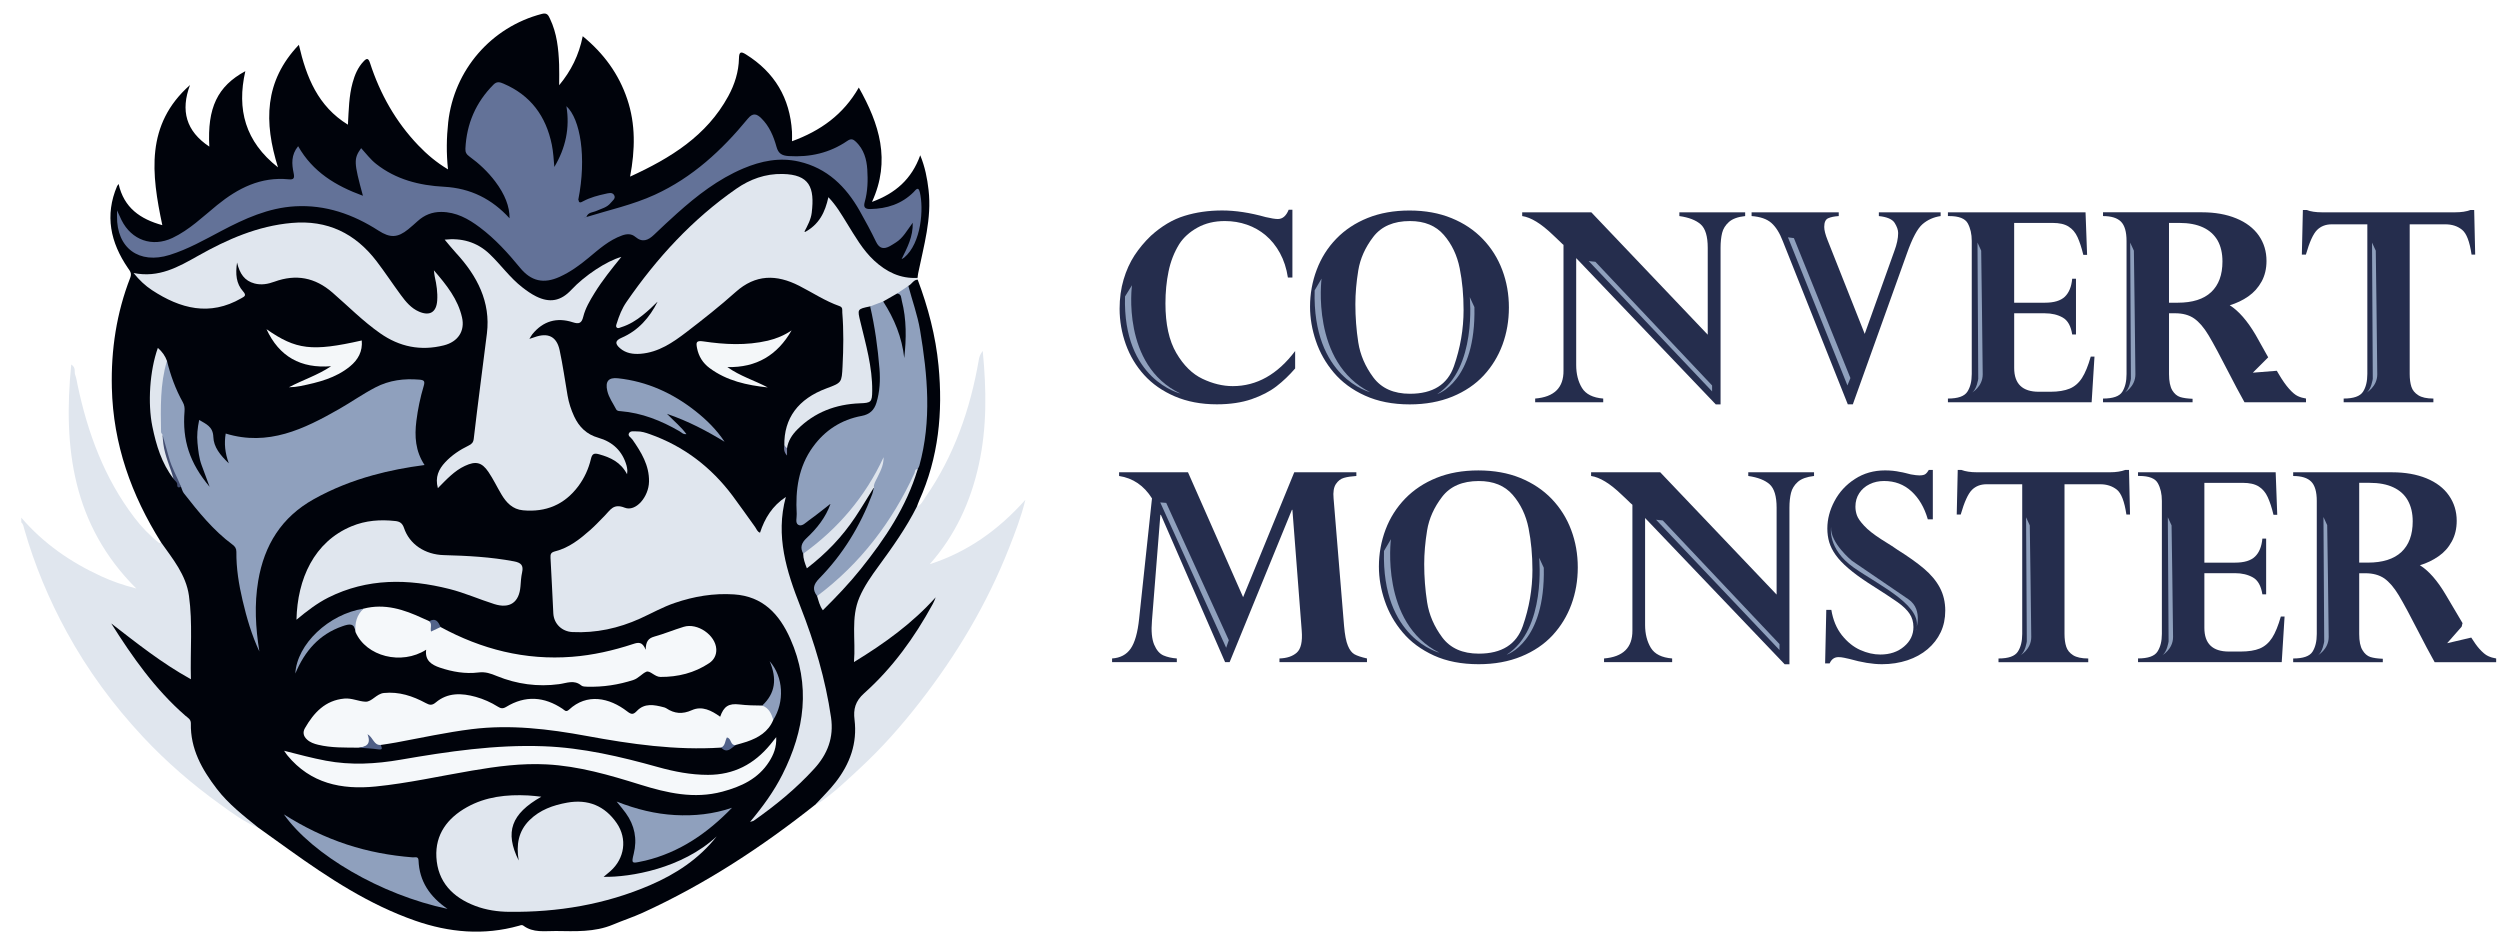 <?xml version="1.0" encoding="UTF-8"?> <svg xmlns="http://www.w3.org/2000/svg" width="107" height="40" viewBox="0 0 107 40" fill="none"><path d="M0.91 22.154C1.854 23.255 3.017 24.061 4.329 24.663C4.791 24.876 5.268 25.044 5.833 25.188C3.11 22.472 2.695 19.175 3.049 15.601C3.263 15.735 3.169 15.913 3.217 16.041C3.272 16.185 3.292 16.342 3.324 16.494C3.756 18.539 4.467 20.466 5.748 22.148C6.057 22.554 6.411 22.924 6.815 23.241C6.827 23.251 6.868 23.225 6.895 23.216C6.973 23.208 7.02 23.259 7.06 23.312C7.781 24.242 8.302 25.241 8.256 26.467C8.228 27.203 8.254 27.941 8.249 28.679C8.246 29.116 8.157 29.168 7.785 28.95C6.777 28.36 5.863 27.642 4.986 26.936C5.446 27.618 5.934 28.328 6.488 28.991C6.961 29.557 7.438 30.12 8.015 30.586C8.153 30.697 8.242 30.831 8.246 31.013C8.275 32.264 8.9 33.238 9.705 34.126C10.044 34.499 10.429 34.823 10.833 35.126C10.934 35.201 11.08 35.255 11.058 35.427C10.451 35.188 9.937 34.796 9.415 34.42C8.227 33.566 7.124 32.612 6.125 31.544C4.852 30.181 3.753 28.691 2.858 27.052C2.092 25.652 1.482 24.189 1.042 22.656C1.012 22.552 1.001 22.436 0.911 22.356C0.91 22.288 0.91 22.221 0.91 22.154Z" fill="#E0E6EE"></path><path d="M11.058 35.426C10.425 34.914 9.779 34.415 9.279 33.762C8.644 32.935 8.145 32.051 8.169 30.965C8.173 30.781 8.037 30.722 7.933 30.631C6.64 29.504 5.668 28.122 4.761 26.683C5.848 27.521 6.918 28.38 8.171 29.071C8.137 27.849 8.251 26.669 8.087 25.497C7.963 24.605 7.395 23.923 6.895 23.215C5.621 21.189 4.842 19.009 4.787 16.593C4.749 14.97 4.986 13.397 5.575 11.884C5.651 11.688 5.559 11.595 5.474 11.47C4.728 10.377 4.476 9.221 5.013 7.962C5.021 7.944 5.038 7.928 5.077 7.874C5.304 8.893 6.003 9.378 6.947 9.637C6.483 7.448 6.215 5.334 8.132 3.639C7.724 4.732 7.957 5.61 8.959 6.275C8.868 4.614 9.306 3.693 10.5 3.046C10.127 4.683 10.494 6.061 11.898 7.163C11.293 5.234 11.304 3.476 12.792 1.917C13.113 3.311 13.608 4.547 14.891 5.337C14.927 4.704 14.934 4.114 15.091 3.541C15.184 3.204 15.315 2.887 15.56 2.629C15.69 2.491 15.763 2.469 15.838 2.699C16.267 4.02 16.935 5.208 17.899 6.217C18.27 6.605 18.676 6.951 19.174 7.249C19.101 6.555 19.11 5.897 19.183 5.235C19.43 2.998 21.023 1.156 23.199 0.593C23.428 0.534 23.476 0.671 23.541 0.806C23.836 1.423 23.905 2.087 23.93 2.758C23.941 3.042 23.932 3.327 23.932 3.648C24.441 3.035 24.778 2.363 24.941 1.549C25.843 2.289 26.485 3.167 26.847 4.247C27.208 5.323 27.184 6.414 26.968 7.559C28.702 6.765 30.243 5.816 31.169 4.119C31.445 3.614 31.616 3.071 31.628 2.494C31.633 2.211 31.713 2.195 31.927 2.329C33.154 3.095 33.809 4.198 33.897 5.636C33.904 5.758 33.898 5.88 33.898 6.045C35.12 5.599 36.095 4.905 36.757 3.747C37.635 5.307 38.136 6.867 37.322 8.641C38.322 8.276 39.02 7.667 39.386 6.645C39.592 7.149 39.686 7.636 39.743 8.133C39.883 9.357 39.538 10.518 39.298 11.694C39.285 11.759 39.28 11.826 39.272 11.892C38.923 12.069 38.594 11.928 38.271 11.812C37.691 11.603 37.275 11.181 36.902 10.714C36.474 10.18 36.179 9.559 35.782 9.004C35.705 8.897 35.643 8.777 35.541 8.688C35.429 8.732 35.444 8.838 35.412 8.914C35.276 9.237 35.113 9.54 34.838 9.769C34.721 9.865 34.596 10.041 34.442 9.926C34.322 9.837 34.451 9.679 34.502 9.56C34.703 9.092 34.757 8.618 34.598 8.124C34.506 7.842 34.328 7.671 34.036 7.612C33.255 7.455 32.528 7.59 31.837 7.982C31.249 8.315 30.706 8.712 30.22 9.173C29.035 10.296 27.884 11.453 26.976 12.823C26.808 13.076 26.665 13.341 26.57 13.629C26.544 13.707 26.465 13.805 26.554 13.874C26.632 13.936 26.724 13.861 26.803 13.827C27.201 13.658 27.517 13.371 27.841 13.096C27.941 13.011 28.048 12.809 28.185 12.94C28.304 13.052 28.15 13.206 28.063 13.317C27.688 13.793 27.281 14.234 26.717 14.501C26.47 14.619 26.468 14.753 26.7 14.902C26.928 15.047 27.186 15.064 27.446 15.042C27.939 15 28.369 14.788 28.78 14.528C29.642 13.98 30.392 13.29 31.178 12.646C31.325 12.525 31.476 12.41 31.623 12.289C32.319 11.716 33.082 11.667 33.89 12.006C34.582 12.296 35.206 12.721 35.898 13.014C36.044 13.077 36.106 13.201 36.129 13.357C36.27 14.304 36.154 15.249 36.128 16.196C36.123 16.373 36.033 16.487 35.867 16.547C35.761 16.585 35.656 16.622 35.549 16.656C34.371 17.032 33.671 17.785 33.631 19.062C33.635 19.182 33.617 19.305 33.636 19.366C33.615 19.342 33.636 19.252 33.631 19.166C33.67 18.585 34.093 18.257 34.497 17.954C35.154 17.463 35.911 17.197 36.741 17.168C37.165 17.154 37.225 17.099 37.232 16.681C37.245 15.925 37.05 15.201 36.898 14.47C36.844 14.208 36.768 13.951 36.705 13.69C36.575 13.151 36.677 13.038 37.248 13.075C37.346 13.148 37.373 13.258 37.394 13.368C37.581 14.321 37.725 15.279 37.748 16.252C37.756 16.599 37.692 16.941 37.581 17.271C37.47 17.605 37.244 17.814 36.893 17.885C35.281 18.208 34.224 19.579 34.19 21.3C34.185 21.557 34.183 21.814 34.192 22.07C34.201 22.353 34.263 22.383 34.514 22.235C34.697 22.127 34.861 21.992 35.028 21.861C35.063 21.833 35.093 21.799 35.129 21.773C35.267 21.676 35.421 21.45 35.569 21.587C35.71 21.717 35.521 21.911 35.431 22.057C35.202 22.429 34.938 22.776 34.614 23.071C34.444 23.228 34.361 23.409 34.431 23.64C34.476 23.797 34.44 24.041 34.587 24.092C34.754 24.15 34.89 23.944 35.018 23.828C35.829 23.096 36.491 22.245 37.035 21.297C37.126 21.139 37.156 20.904 37.407 20.876C37.499 21.023 37.422 21.158 37.37 21.288C36.849 22.59 36.127 23.77 35.157 24.786C34.938 25.016 34.864 25.213 35.029 25.485C35.223 25.994 35.177 26.021 35.596 25.607C36.787 24.429 37.77 23.094 38.568 21.625C38.849 21.105 39.057 20.55 39.234 19.985C39.508 18.921 39.646 17.841 39.578 16.744C39.49 15.343 39.342 13.95 38.88 12.61C38.843 12.505 38.797 12.402 38.815 12.287C38.906 12.09 39.01 11.912 39.275 11.962C39.723 13.155 40.047 14.377 40.169 15.65C40.361 17.645 40.173 19.584 39.339 21.432C39.303 21.511 39.277 21.595 39.246 21.677C39.293 21.823 39.206 21.936 39.143 22.051C38.793 22.688 38.405 23.301 37.964 23.879C37.747 24.163 37.548 24.46 37.345 24.754C36.883 25.423 36.581 26.134 36.666 26.975C36.703 27.338 36.67 27.709 36.674 28.113C36.884 28.053 37.035 27.94 37.185 27.839C38.131 27.2 39.048 26.524 39.816 25.67C39.853 25.629 39.888 25.584 39.932 25.55C39.977 25.517 40.027 25.48 40.081 25.524C40.117 25.555 40.114 25.605 40.105 25.65C40.092 25.716 40.059 25.775 40.027 25.834C39.221 27.358 38.178 28.702 36.915 29.875C36.743 30.034 36.656 30.196 36.67 30.427C36.681 30.604 36.663 30.784 36.674 30.962C36.759 32.328 36.137 33.364 35.146 34.227C35.071 34.292 34.997 34.361 34.916 34.422C32.62 36.245 30.182 37.845 27.506 39.066C27.091 39.255 26.655 39.396 26.234 39.574C25.445 39.905 24.615 39.856 23.789 39.847C23.314 39.843 22.822 39.934 22.398 39.617C22.334 39.568 22.275 39.604 22.209 39.623C20.705 40.045 19.226 39.914 17.768 39.405C15.796 38.716 14.072 37.584 12.39 36.38C11.946 36.063 11.503 35.745 11.058 35.426Z" fill="#00030B"></path><path d="M37.243 13.113C36.682 13.229 36.693 13.226 36.824 13.771C37.058 14.743 37.339 15.708 37.331 16.722C37.327 17.215 37.283 17.244 36.8 17.262C35.77 17.301 34.861 17.643 34.126 18.382C33.903 18.606 33.732 18.865 33.684 19.189C33.554 19.237 33.626 19.091 33.569 19.069C33.549 17.902 34.159 17.074 35.372 16.623C36.028 16.379 36.025 16.379 36.061 15.682C36.1 14.913 36.112 14.145 36.05 13.377C36.042 13.273 36.085 13.155 35.93 13.101C35.317 12.886 34.777 12.524 34.202 12.231C33.234 11.739 32.34 11.733 31.484 12.5C30.811 13.102 30.1 13.663 29.382 14.213C28.798 14.659 28.188 15.081 27.415 15.142C27.094 15.167 26.787 15.121 26.536 14.904C26.307 14.706 26.332 14.574 26.603 14.457C27.319 14.148 27.799 13.598 28.15 12.905C28.048 13.004 27.948 13.105 27.843 13.201C27.736 13.299 27.627 13.393 27.514 13.484C27.235 13.71 26.933 13.897 26.587 14.005C26.524 14.024 26.458 14.071 26.4 14.021C26.341 13.969 26.381 13.895 26.399 13.834C26.498 13.515 26.622 13.202 26.812 12.927C28.107 11.047 29.632 9.384 31.517 8.076C32.102 7.67 32.757 7.431 33.492 7.446C34.654 7.469 34.872 8.025 34.742 9.105C34.708 9.386 34.572 9.646 34.406 9.956C35.065 9.619 35.313 9.081 35.455 8.44C35.796 8.795 36.017 9.182 36.251 9.559C36.598 10.117 36.921 10.695 37.41 11.149C37.934 11.635 38.536 11.936 39.275 11.893C39.275 11.916 39.275 11.94 39.276 11.964C39.093 11.979 39.024 12.163 38.879 12.235C38.788 12.435 38.596 12.516 38.426 12.624C38.229 12.757 38.029 12.885 37.812 12.984C37.625 13.042 37.455 13.172 37.243 13.113Z" fill="#E0E6EE"></path><path d="M34.916 34.423C35.196 34.106 35.505 33.816 35.765 33.479C36.378 32.688 36.698 31.814 36.574 30.803C36.518 30.355 36.605 30.011 36.987 29.67C38.196 28.591 39.136 27.288 39.913 25.868C39.965 25.772 40.011 25.674 40.047 25.565C39.053 26.673 37.867 27.533 36.55 28.336C36.63 27.369 36.408 26.446 36.784 25.567C36.992 25.083 37.294 24.654 37.603 24.232C38.201 23.414 38.789 22.589 39.244 21.68C39.43 21.615 39.5 21.436 39.597 21.296C40.835 19.516 41.526 17.522 41.893 15.402C41.912 15.293 41.934 15.188 42.061 15.018C42.223 16.699 42.243 18.293 41.895 19.879C41.545 21.471 40.888 22.911 39.792 24.148C41.424 23.624 42.753 22.663 43.885 21.392C43.712 22.114 43.446 22.795 43.179 23.474C42.24 25.854 40.942 28.03 39.373 30.046C38.593 31.049 37.751 32.004 36.818 32.868C36.264 33.381 35.72 33.911 35.09 34.338C35.038 34.375 34.975 34.396 34.916 34.423Z" fill="#E0E6EE"></path><path d="M25.097 9.289C26.076 8.985 27.083 8.766 28.022 8.337C29.637 7.598 30.9 6.428 32.008 5.078C32.229 4.809 32.397 4.879 32.582 5.06C32.927 5.398 33.109 5.832 33.235 6.286C33.313 6.569 33.463 6.662 33.756 6.68C34.672 6.737 35.513 6.546 36.27 6.027C36.425 5.922 36.518 5.954 36.641 6.074C36.975 6.4 37.092 6.814 37.12 7.253C37.15 7.721 37.139 8.191 37.01 8.647C36.948 8.868 37.02 8.952 37.252 8.947C37.961 8.932 38.592 8.732 39.104 8.221C39.187 8.138 39.302 7.952 39.368 8.225C39.537 8.913 39.444 10.406 38.693 11.03C38.676 11.043 38.655 11.052 38.588 11.091C38.834 10.592 39.08 10.135 39.065 9.533C38.818 9.865 38.652 10.185 38.343 10.378C38.258 10.431 38.175 10.488 38.087 10.535C37.828 10.676 37.638 10.645 37.496 10.351C37.278 9.9 37.04 9.457 36.793 9.021C36.203 7.982 35.402 7.192 34.194 6.915C33.369 6.726 32.578 6.887 31.813 7.21C30.739 7.665 29.831 8.369 28.971 9.139C28.638 9.437 28.312 9.743 27.988 10.052C27.743 10.284 27.496 10.394 27.194 10.139C27.025 9.996 26.833 10.003 26.625 10.077C26.063 10.278 25.631 10.67 25.185 11.039C24.805 11.355 24.408 11.642 23.957 11.847C23.271 12.159 22.735 12.041 22.257 11.459C21.738 10.827 21.191 10.223 20.534 9.731C20.046 9.364 19.524 9.073 18.885 9.071C18.496 9.069 18.166 9.202 17.879 9.46C17.746 9.579 17.613 9.699 17.474 9.812C17.016 10.183 16.696 10.19 16.199 9.87C15.112 9.17 13.931 8.756 12.626 8.83C11.487 8.895 10.469 9.359 9.475 9.883C8.755 10.263 8.045 10.667 7.26 10.912C5.95 11.321 4.993 10.62 5.008 9.254C5.008 9.199 5.008 9.144 5.008 9.004C5.095 9.192 5.146 9.31 5.203 9.424C5.63 10.277 6.517 10.592 7.38 10.184C8.106 9.84 8.679 9.278 9.292 8.779C10.191 8.049 11.161 7.557 12.357 7.675C12.585 7.698 12.611 7.616 12.567 7.405C12.487 7.023 12.454 6.632 12.76 6.257C13.386 7.359 14.367 7.954 15.533 8.379C15.14 6.935 15.135 6.794 15.457 6.341C15.669 6.571 15.852 6.821 16.098 7.015C16.951 7.688 17.954 7.937 19.004 7.993C20.144 8.054 21.058 8.521 21.809 9.343C21.815 8.84 21.608 8.314 21.195 7.767C20.882 7.353 20.508 7.001 20.091 6.698C19.968 6.609 19.911 6.519 19.919 6.368C19.969 5.297 20.365 4.38 21.125 3.618C21.269 3.473 21.402 3.516 21.55 3.58C22.714 4.077 23.37 4.975 23.618 6.195C23.681 6.508 23.698 6.824 23.726 7.146C24.21 6.335 24.396 5.471 24.242 4.544C24.84 5.092 25.111 6.73 24.752 8.544C24.756 8.753 24.688 8.924 24.523 9.065C24.262 9.288 24.124 9.582 24.065 9.888C24.279 9.493 24.641 9.316 25.097 9.289Z" fill="#637298"></path><path d="M32.102 35.177C32.658 34.513 33.125 33.867 33.485 33.153C34.44 31.263 34.712 29.328 33.823 27.335C33.357 26.289 32.655 25.521 31.415 25.44C30.543 25.383 29.704 25.524 28.881 25.805C28.362 25.981 27.888 26.252 27.392 26.476C26.472 26.891 25.512 27.101 24.499 27.052C24.052 27.03 23.705 26.701 23.682 26.251C23.641 25.461 23.608 24.67 23.562 23.88C23.552 23.712 23.58 23.642 23.765 23.595C24.354 23.446 24.819 23.075 25.264 22.683C25.482 22.491 25.678 22.275 25.884 22.07C26.117 21.839 26.248 21.533 26.737 21.729C27.21 21.919 27.768 21.266 27.778 20.611C27.79 19.917 27.447 19.356 27.067 18.812C27.009 18.727 26.857 18.658 26.92 18.543C26.985 18.424 27.14 18.467 27.261 18.464C27.454 18.459 27.634 18.519 27.813 18.582C29.267 19.098 30.438 19.993 31.357 21.222C31.684 21.659 31.995 22.11 32.316 22.552C32.38 22.639 32.409 22.759 32.529 22.799C32.732 22.18 33.055 21.651 33.634 21.27C33.179 22.941 33.669 24.465 34.258 25.963C34.861 27.5 35.33 29.067 35.568 30.704C35.694 31.569 35.42 32.277 34.846 32.905C34.073 33.752 33.193 34.472 32.257 35.128C32.233 35.145 32.2 35.147 32.102 35.177Z" fill="#E0E6EE"></path><path d="M7.146 15.446C7.299 16.065 7.514 16.66 7.826 17.218C7.894 17.338 7.909 17.466 7.898 17.604C7.798 18.839 8.115 19.815 8.972 20.835C8.842 20.485 8.735 20.198 8.63 19.911C8.517 19.605 8.485 19.281 8.453 18.961C8.421 18.639 8.453 18.316 8.525 17.973C8.817 18.15 9.115 18.253 9.131 18.702C9.145 19.127 9.419 19.477 9.793 19.831C9.625 19.373 9.592 18.979 9.66 18.556C11.479 19.113 13.01 18.364 14.513 17.508C15.036 17.21 15.529 16.861 16.066 16.582C16.663 16.27 17.293 16.194 17.951 16.249C18.144 16.265 18.198 16.309 18.136 16.516C17.989 17.006 17.885 17.505 17.821 18.015C17.739 18.675 17.775 19.301 18.171 19.903C17.408 20.003 16.679 20.14 15.963 20.339C15.077 20.584 14.232 20.917 13.428 21.366C12.048 22.137 11.311 23.328 11.052 24.858C10.88 25.872 10.939 26.875 11.101 27.884C10.773 27.183 10.559 26.447 10.383 25.699C10.222 25.014 10.109 24.321 10.117 23.615C10.118 23.472 10.055 23.387 9.953 23.311C9.128 22.7 8.493 21.91 7.868 21.11C7.807 21.032 7.785 20.921 7.744 20.826C7.345 20.324 7.161 19.731 7.012 19.122C6.968 18.938 6.942 18.749 6.843 18.581C6.719 17.601 6.774 16.63 6.973 15.664C6.994 15.573 7.019 15.466 7.146 15.446Z" fill="#8FA0BD"></path><path d="M18.741 20.893C18.614 20.424 18.775 20.084 19.054 19.785C19.339 19.479 19.684 19.252 20.057 19.07C20.188 19.006 20.258 18.939 20.276 18.781C20.45 17.276 20.654 15.775 20.84 14.272C21.007 12.924 20.418 11.801 19.518 10.827C19.352 10.647 19.2 10.455 19.032 10.257C19.742 10.178 20.402 10.347 20.951 10.868C21.437 11.329 21.823 11.887 22.359 12.301C22.545 12.445 22.735 12.581 22.945 12.685C23.532 12.976 24.004 12.886 24.453 12.405C25.022 11.794 25.967 11.168 26.594 10.996C26.179 11.507 25.78 12.001 25.447 12.541C25.249 12.863 25.053 13.191 24.962 13.561C24.896 13.828 24.787 13.882 24.518 13.794C23.832 13.571 23.241 13.74 22.781 14.309C22.74 14.358 22.713 14.418 22.658 14.505C22.755 14.473 22.816 14.455 22.875 14.433C23.454 14.223 23.826 14.398 23.953 14.992C24.091 15.633 24.18 16.284 24.292 16.93C24.345 17.238 24.441 17.535 24.572 17.818C24.783 18.274 25.108 18.595 25.612 18.737C26.223 18.911 26.639 19.303 26.816 19.925C26.833 19.989 26.843 20.056 26.85 20.122C26.854 20.16 26.846 20.199 26.838 20.297C26.565 19.775 26.129 19.581 25.644 19.444C25.439 19.387 25.346 19.409 25.293 19.637C25.193 20.062 25.013 20.459 24.75 20.811C24.159 21.602 23.361 21.931 22.385 21.841C21.939 21.801 21.668 21.511 21.456 21.152C21.269 20.836 21.111 20.503 20.905 20.199C20.62 19.78 20.361 19.724 19.899 19.94C19.444 20.152 19.113 20.518 18.741 20.893Z" fill="#E0E6EE"></path><path d="M30.674 35.798C29.919 36.76 28.928 37.41 27.821 37.886C25.897 38.713 23.872 39.05 21.785 39.026C21.296 39.021 20.806 38.949 20.341 38.773C19.371 38.406 18.732 37.741 18.677 36.684C18.626 35.712 19.15 35.015 19.98 34.55C20.795 34.093 21.689 33.999 22.605 34.045C22.792 34.054 22.978 34.08 23.169 34.1C21.88 34.83 21.594 35.611 22.2 36.829C22.087 36.155 22.188 35.573 22.663 35.102C23.109 34.661 23.675 34.461 24.276 34.353C25.166 34.194 25.886 34.488 26.396 35.23C26.857 35.902 26.735 36.743 26.126 37.284C26.038 37.363 25.944 37.438 25.835 37.529C26.975 37.55 29.186 37.178 30.674 35.798Z" fill="#E0E6EE"></path><path d="M37.243 13.113C37.429 13.044 37.614 12.974 37.8 12.903C38.075 13.072 38.182 13.365 38.312 13.631C38.548 14.116 38.703 14.628 38.697 15.129C38.647 14.299 38.729 13.406 38.397 12.561C38.557 12.453 38.717 12.344 38.877 12.236C39.044 12.865 39.269 13.479 39.378 14.125C39.703 16.064 39.881 18.001 39.347 19.934C39.334 19.985 39.3 20.031 39.277 20.079C38.958 20.798 38.626 21.508 38.188 22.167C37.395 23.362 36.453 24.422 35.349 25.339C35.244 25.427 35.141 25.548 34.972 25.512C34.764 25.23 34.802 25.025 35.066 24.756C36.077 23.724 36.818 22.511 37.328 21.16C37.363 21.067 37.376 20.968 37.4 20.871C37.314 20.751 37.361 20.639 37.421 20.528C37.551 20.288 37.664 20.038 37.771 19.786C37.088 21.333 36.002 22.555 34.677 23.581C34.592 23.647 34.505 23.729 34.379 23.7C34.233 23.435 34.302 23.235 34.523 23.029C34.963 22.618 35.338 22.152 35.549 21.559C35.242 21.797 34.942 22.043 34.626 22.267C34.488 22.364 34.328 22.553 34.166 22.462C34.027 22.384 34.108 22.154 34.099 21.992C34.041 20.97 34.172 19.987 34.79 19.132C35.306 18.416 36.008 17.962 36.88 17.801C37.223 17.738 37.417 17.549 37.512 17.237C37.656 16.762 37.681 16.273 37.642 15.783C37.569 14.884 37.446 13.992 37.243 13.113Z" fill="#8FA0BD"></path><path d="M18.57 11.569C19.125 12.21 19.598 12.81 19.774 13.581C19.909 14.171 19.6 14.629 18.998 14.781C18.008 15.03 17.101 14.847 16.269 14.263C15.534 13.748 14.905 13.109 14.231 12.524C13.48 11.872 12.669 11.722 11.747 12.056C11.47 12.157 11.19 12.21 10.895 12.133C10.466 12.02 10.259 11.716 10.146 11.236C10.072 11.733 10.109 12.139 10.402 12.468C10.559 12.646 10.474 12.683 10.33 12.765C8.973 13.548 7.718 13.213 6.507 12.419C6.219 12.23 5.968 11.995 5.716 11.684C6.798 11.906 7.632 11.426 8.483 10.946C9.73 10.243 11.029 9.671 12.486 9.542C14.014 9.405 15.208 9.988 16.121 11.185C16.479 11.655 16.805 12.149 17.155 12.625C17.367 12.914 17.595 13.192 17.937 13.339C18.394 13.536 18.677 13.364 18.712 12.868C18.736 12.52 18.685 12.179 18.607 11.84C18.593 11.778 18.589 11.713 18.57 11.569Z" fill="#E0E6EE"></path><path d="M30.865 31.997C28.922 32.123 27.009 31.849 25.11 31.499C23.478 31.198 21.846 31.002 20.187 31.208C19.103 31.344 18.035 31.578 16.962 31.777C16.742 31.818 16.521 31.849 16.302 31.883C15.949 31.994 15.906 31.712 15.815 31.534C15.864 31.934 15.864 31.934 15.346 32C14.766 31.994 14.184 32.013 13.613 31.875C13.44 31.833 13.271 31.775 13.136 31.648C12.985 31.508 12.95 31.341 13.051 31.165C13.432 30.505 13.914 29.975 14.738 29.899C15.057 29.869 15.354 30.024 15.648 30.033C15.914 30.041 16.114 29.693 16.43 29.66C17.079 29.594 17.664 29.79 18.221 30.09C18.383 30.177 18.486 30.204 18.651 30.065C19.163 29.634 19.758 29.659 20.363 29.826C20.696 29.92 21.012 30.06 21.306 30.244C21.432 30.323 21.522 30.342 21.665 30.255C22.484 29.754 23.292 29.812 24.08 30.339C24.16 30.392 24.22 30.498 24.354 30.374C25.118 29.663 26.074 29.852 26.848 30.451C27.03 30.592 27.108 30.587 27.263 30.425C27.586 30.087 27.991 30.162 28.389 30.266C28.433 30.277 28.478 30.288 28.514 30.313C28.865 30.545 29.204 30.578 29.612 30.395C30.049 30.198 30.457 30.413 30.823 30.676C30.979 30.233 31.183 30.095 31.651 30.151C31.974 30.19 32.297 30.195 32.621 30.198C32.969 30.235 33.085 30.384 33.097 30.81C32.887 31.323 32.458 31.575 31.963 31.745C31.807 31.798 31.646 31.839 31.487 31.885C31.339 31.949 31.267 31.832 31.167 31.731C31.067 31.826 31.046 32.013 30.865 31.997Z" fill="#F5F8FA"></path><path d="M15.562 26.05C16.469 25.816 17.293 26.089 18.1 26.465C18.19 26.507 18.281 26.546 18.371 26.586C18.521 26.63 18.504 26.763 18.523 26.88C18.641 26.916 18.735 26.768 18.856 26.837C20.611 27.791 22.476 28.266 24.482 28.111C25.374 28.043 26.244 27.844 27.093 27.565C27.32 27.491 27.494 27.453 27.636 27.81C27.64 27.465 27.745 27.319 27.999 27.248C28.427 27.129 28.839 26.957 29.265 26.827C29.848 26.648 30.624 27.179 30.657 27.78C30.671 28.029 30.559 28.246 30.354 28.382C29.723 28.802 29.019 28.977 28.264 28.973C28.024 28.971 27.817 28.683 27.661 28.751C27.48 28.829 27.324 29.032 27.112 29.101C26.471 29.31 25.81 29.41 25.135 29.391C25.047 29.389 24.936 29.388 24.877 29.337C24.568 29.081 24.256 29.239 23.928 29.282C23.016 29.406 22.116 29.281 21.271 28.937C20.997 28.825 20.78 28.744 20.475 28.782C19.917 28.851 19.359 28.754 18.826 28.574C18.475 28.455 18.177 28.269 18.24 27.808C17.179 28.483 15.676 28.098 15.217 27.055C15.14 26.655 15.098 26.266 15.562 26.05Z" fill="#F5F8FA"></path><path d="M12.689 26.524C12.728 24.777 13.441 23.191 15.048 22.524C15.652 22.273 16.278 22.229 16.919 22.3C17.096 22.319 17.218 22.381 17.29 22.593C17.523 23.293 18.187 23.738 18.998 23.759C20.003 23.786 21.003 23.838 21.995 24.025C22.298 24.082 22.415 24.193 22.346 24.5C22.302 24.695 22.292 24.897 22.276 25.096C22.222 25.78 21.822 26.065 21.157 25.855C20.512 25.652 19.892 25.374 19.233 25.208C17.463 24.764 15.726 24.738 14.05 25.577C13.572 25.819 13.148 26.144 12.689 26.524Z" fill="#E0E6EE"></path><path d="M12.16 32.133C12.785 32.291 13.362 32.448 13.95 32.558C15.021 32.76 16.08 32.699 17.146 32.515C19.172 32.165 21.204 31.863 23.272 31.94C24.944 32.002 26.559 32.383 28.161 32.831C28.86 33.026 29.568 33.164 30.301 33.164C31.41 33.164 32.279 32.704 32.97 31.865C33.039 31.782 33.106 31.696 33.222 31.55C33.242 31.988 33.106 32.304 32.919 32.599C32.452 33.334 31.722 33.667 30.917 33.883C29.708 34.207 28.551 33.94 27.401 33.582C26.092 33.175 24.78 32.788 23.395 32.716C22.315 32.659 21.258 32.802 20.2 32.982C18.827 33.215 17.465 33.523 16.076 33.662C14.612 33.808 13.292 33.533 12.302 32.333C12.26 32.282 12.226 32.227 12.16 32.133Z" fill="#F5F8FA"></path><path d="M12.15 34.855C12.998 35.393 13.893 35.831 14.847 36.145C15.761 36.446 16.703 36.62 17.663 36.695C17.759 36.703 17.906 36.637 17.913 36.824C17.947 37.719 18.394 38.378 19.154 38.9C16.299 38.299 13.377 36.585 12.15 34.855Z" fill="#8FA0BD"></path><path d="M31.331 34.572C30.288 35.651 29.098 36.476 27.623 36.834C27.568 36.847 27.514 36.856 27.459 36.868C27.031 36.965 27.022 36.952 27.124 36.539C27.28 35.907 27.163 35.326 26.783 34.799C26.68 34.655 26.564 34.522 26.392 34.307C27.248 34.642 28.052 34.837 28.884 34.884C29.714 34.931 30.529 34.846 31.331 34.572Z" fill="#8FA0BD"></path><path d="M28.547 17.713C28.867 18.039 29.152 18.273 29.379 18.579C29.24 18.602 29.165 18.504 29.075 18.453C28.295 18.002 27.473 17.673 26.564 17.598C26.488 17.591 26.412 17.599 26.366 17.509C26.233 17.252 26.058 17.017 25.992 16.729C25.899 16.328 26.038 16.146 26.447 16.19C27.69 16.324 28.785 16.822 29.76 17.59C30.24 17.967 30.671 18.393 31.012 18.908C30.252 18.445 29.473 18.03 28.547 17.713Z" fill="#8FA0BD"></path><path d="M32.861 16.582C31.972 16.488 31.109 16.302 30.37 15.753C30.084 15.54 29.903 15.257 29.833 14.898C29.787 14.657 29.793 14.566 30.099 14.611C31.017 14.748 31.941 14.795 32.859 14.582C33.227 14.496 33.567 14.353 33.88 14.141C33.278 15.196 32.379 15.741 31.131 15.711C31.675 16.099 32.292 16.282 32.861 16.582Z" fill="#F4F7F9"></path><path d="M11.406 14.089C12.671 14.97 13.347 15.056 15.483 14.572C15.525 15.04 15.327 15.396 14.983 15.679C14.369 16.185 13.622 16.367 12.866 16.522C12.703 16.555 12.537 16.572 12.365 16.575C12.954 16.262 13.595 16.061 14.172 15.674C12.874 15.78 11.948 15.263 11.406 14.089Z" fill="#F4F7F9"></path><path d="M34.972 25.512C36.823 24.122 38.181 22.345 39.14 20.251C39.17 20.184 39.148 20.07 39.277 20.08C38.796 21.692 37.879 23.058 36.84 24.354C36.346 24.971 35.801 25.542 35.218 26.119C35.079 25.927 35.035 25.715 34.972 25.512Z" fill="#DFE5ED"></path><path d="M7.146 15.446C6.846 16.443 6.877 17.468 6.893 18.491C6.894 18.528 6.933 18.565 6.954 18.602C7.053 19.163 7.176 19.716 7.41 20.24C7.444 20.315 7.5 20.4 7.424 20.485C6.917 19.826 6.686 19.056 6.522 18.258C6.317 17.261 6.408 15.862 6.756 14.89C6.942 15.052 7.068 15.23 7.146 15.446Z" fill="#E0E6EE"></path><path d="M34.377 23.699C35.87 22.622 37.032 21.268 37.818 19.568C37.818 19.84 37.756 20.036 37.535 20.469C37.47 20.597 37.392 20.719 37.398 20.871C37.135 21.291 36.882 21.718 36.607 22.131C36.047 22.974 35.356 23.694 34.534 24.324C34.449 24.105 34.377 23.912 34.377 23.699Z" fill="#DFE5ED"></path><path d="M25.098 9.289C24.681 9.437 24.282 9.616 23.976 10.057C24.02 9.573 24.181 9.239 24.488 8.991C24.638 8.871 24.676 8.701 24.753 8.547C24.777 8.719 24.869 8.662 24.964 8.611C25.262 8.452 25.587 8.366 25.913 8.296C26.035 8.27 26.201 8.211 26.283 8.348C26.37 8.494 26.218 8.583 26.137 8.685C25.98 8.882 25.745 8.927 25.533 9.024C25.381 9.094 25.165 9.077 25.098 9.289Z" fill="#637298"></path><path d="M15.562 26.05C15.265 26.323 15.182 26.669 15.216 27.055C15.178 26.643 14.938 26.705 14.656 26.803C13.657 27.149 13.041 27.87 12.64 28.827C12.706 27.572 14.071 26.281 15.562 26.05Z" fill="#8E9FBC"></path><path d="M33.097 30.81C33.016 30.546 32.91 30.301 32.621 30.199C33.191 29.672 33.26 29.046 32.941 28.299C33.535 28.976 33.583 30.043 33.097 30.81Z" fill="#8E9EBC"></path><path d="M7.425 20.485C7.288 19.988 7.057 19.518 6.991 18.998C6.974 18.866 6.964 18.735 6.955 18.602C7.046 18.926 7.141 19.248 7.228 19.573C7.345 20.015 7.578 20.407 7.747 20.827C7.659 20.888 7.578 20.864 7.586 20.763C7.596 20.62 7.468 20.581 7.425 20.485Z" fill="#434E71"></path><path d="M15.345 32C15.661 31.963 15.901 31.865 15.729 31.423C15.98 31.57 15.998 31.909 16.301 31.884C16.32 31.978 16.424 32.106 16.191 32.073C15.911 32.033 15.627 32.023 15.345 32Z" fill="#4F5F86"></path><path d="M30.865 31.997C31.05 31.914 31.027 31.706 31.111 31.564C31.314 31.592 31.244 31.917 31.487 31.885C31.296 32.014 31.128 32.27 30.865 31.997Z" fill="#51628A"></path><path d="M18.856 26.838C18.721 26.902 18.587 26.965 18.448 27.031C18.402 26.875 18.511 26.709 18.371 26.587C18.657 26.429 18.763 26.621 18.856 26.838Z" fill="#52638A"></path><path d="M33.57 19.068C33.608 19.108 33.647 19.149 33.685 19.188C33.685 19.282 33.685 19.375 33.685 19.498C33.553 19.355 33.544 19.216 33.57 19.068Z" fill="#747C9E"></path><path d="M38.397 12.562C38.587 12.581 38.566 12.751 38.596 12.865C38.804 13.673 38.793 14.494 38.702 15.325C38.605 14.44 38.279 13.643 37.8 12.903C37.999 12.79 38.198 12.676 38.397 12.562Z" fill="#00030B"></path><path d="M98.347 16.954C98.24 16.905 98.116 16.802 97.976 16.645C97.835 16.488 97.681 16.268 97.516 15.986L97.447 15.869L96.421 15.951L97.079 15.294L96.542 14.335C96.184 13.727 95.814 13.306 95.434 13.065C95.725 12.977 95.99 12.851 96.228 12.685C96.467 12.519 96.655 12.306 96.797 12.049C96.937 11.793 97.006 11.497 97.006 11.169C97.006 10.76 96.897 10.397 96.675 10.079C96.452 9.763 96.131 9.518 95.71 9.346C95.29 9.173 94.802 9.086 94.242 9.086H90.009V9.248C90.364 9.248 90.619 9.328 90.778 9.487C90.937 9.648 91.016 9.922 91.016 10.312V16.008C91.016 16.325 90.956 16.578 90.834 16.769C90.713 16.961 90.437 17.058 90.009 17.058V17.217H93.842V17.068C93.622 17.059 93.444 17.035 93.311 16.993C93.179 16.951 93.064 16.854 92.972 16.703C92.882 16.548 92.834 16.319 92.834 16.008V13.408H93.094C93.423 13.408 93.694 13.482 93.907 13.629C94.119 13.776 94.326 14.015 94.525 14.347C94.724 14.677 95.041 15.268 95.477 16.118C95.614 16.391 95.81 16.756 96.064 17.216H98.697V17.057C98.57 17.037 98.454 17.004 98.347 16.954ZM94.64 12.501C94.318 12.805 93.84 12.956 93.205 12.956H92.833V9.541H93.275C93.678 9.541 94.018 9.605 94.292 9.733C94.567 9.861 94.774 10.05 94.914 10.293C95.052 10.539 95.121 10.837 95.121 11.191C95.122 11.762 94.961 12.197 94.64 12.501Z" fill="#252D4D"></path><path d="M106.488 28.078C106.38 28.03 106.258 27.926 106.118 27.771C106.009 27.65 105.891 27.481 105.769 27.288L104.737 27.53L105.352 26.829C105.366 26.833 105.387 26.67 105.399 26.674L104.681 25.46C104.324 24.854 103.952 24.429 103.572 24.192C103.864 24.105 104.13 23.976 104.368 23.81C104.607 23.646 104.796 23.434 104.936 23.176C105.077 22.918 105.147 22.624 105.147 22.293C105.147 21.885 105.035 21.522 104.814 21.207C104.593 20.888 104.271 20.645 103.851 20.472C103.429 20.3 102.94 20.214 102.382 20.214H98.148V20.373C98.504 20.373 98.76 20.453 98.919 20.613C99.078 20.772 99.158 21.049 99.158 21.438V27.134C99.158 27.451 99.096 27.704 98.975 27.894C98.853 28.085 98.578 28.183 98.148 28.183V28.341H101.984V28.195C101.763 28.187 101.584 28.161 101.452 28.12C101.319 28.076 101.205 27.979 101.114 27.826C101.02 27.673 100.974 27.443 100.974 27.135V24.535H101.235C101.564 24.535 101.833 24.61 102.047 24.755C102.258 24.904 102.464 25.142 102.664 25.473C102.864 25.805 103.181 26.393 103.616 27.243C103.753 27.516 103.95 27.884 104.203 28.341H106.836V28.183C106.712 28.162 106.595 28.129 106.488 28.078ZM102.78 23.626C102.459 23.927 101.98 24.08 101.347 24.08H100.974V20.665H101.417C101.819 20.665 102.16 20.728 102.435 20.858C102.709 20.986 102.916 21.171 103.054 21.418C103.192 21.663 103.264 21.96 103.264 22.314C103.264 22.885 103.103 23.323 102.78 23.626Z" fill="#252D4D"></path><path d="M55.315 11.879H55.122C55.063 11.486 54.949 11.137 54.782 10.831C54.613 10.525 54.41 10.273 54.172 10.072C53.934 9.872 53.666 9.719 53.368 9.616C53.071 9.513 52.757 9.461 52.423 9.461C51.981 9.461 51.59 9.554 51.252 9.742C50.913 9.93 50.654 10.165 50.473 10.445C50.255 10.798 50.102 11.187 50.014 11.618C49.925 12.046 49.881 12.504 49.881 12.989C49.881 13.873 50.035 14.578 50.346 15.109C50.656 15.638 51.03 16.007 51.468 16.214C51.906 16.422 52.337 16.526 52.762 16.526C53.789 16.526 54.678 16.025 55.432 15.025V15.77C55.184 16.059 54.919 16.312 54.635 16.532C54.35 16.752 53.996 16.936 53.571 17.084C53.147 17.23 52.649 17.305 52.081 17.305C51.408 17.305 50.809 17.19 50.282 16.965C49.755 16.739 49.32 16.434 48.972 16.052C48.624 15.668 48.362 15.231 48.185 14.739C48.008 14.244 47.919 13.738 47.919 13.214C47.919 12.767 47.976 12.347 48.091 11.961C48.205 11.575 48.361 11.233 48.556 10.932C48.752 10.634 48.984 10.355 49.254 10.095C49.716 9.677 50.196 9.391 50.695 9.239C51.194 9.084 51.731 9.008 52.307 9.008C52.876 9.008 53.496 9.102 54.169 9.291C54.406 9.346 54.579 9.374 54.691 9.374C54.894 9.374 55.049 9.242 55.155 8.977H55.315V11.879Z" fill="#252D4D"></path><path d="M56.07 13.127C56.07 12.577 56.165 12.048 56.356 11.544C56.546 11.039 56.825 10.597 57.195 10.216C57.564 9.835 58.013 9.539 58.538 9.328C59.065 9.117 59.66 9.01 60.325 9.01C60.997 9.01 61.596 9.119 62.123 9.335C62.649 9.549 63.096 9.846 63.464 10.231C63.832 10.614 64.109 11.056 64.298 11.559C64.487 12.061 64.581 12.596 64.581 13.163C64.581 13.725 64.489 14.255 64.307 14.752C64.124 15.247 63.855 15.688 63.501 16.07C63.146 16.452 62.7 16.754 62.163 16.975C61.626 17.195 61.017 17.308 60.337 17.308C59.606 17.308 58.967 17.181 58.423 16.933C57.878 16.687 57.433 16.356 57.088 15.949C56.742 15.541 56.487 15.09 56.32 14.595C56.153 14.103 56.07 13.614 56.07 13.127ZM58.01 13.022C58.01 13.574 58.051 14.118 58.134 14.653C58.217 15.189 58.432 15.688 58.779 16.154C59.126 16.619 59.649 16.853 60.347 16.853C61.326 16.853 61.953 16.459 62.228 15.675C62.503 14.888 62.641 14.088 62.641 13.27C62.641 12.634 62.587 12.038 62.475 11.482C62.364 10.926 62.138 10.451 61.796 10.055C61.454 9.66 60.971 9.461 60.347 9.461C59.645 9.461 59.122 9.688 58.776 10.139C58.431 10.589 58.217 11.067 58.134 11.575C58.051 12.084 58.01 12.567 58.01 13.022Z" fill="#252D4D"></path><path d="M68.109 9.088L73.091 14.325V10.604C73.091 10.117 72.991 9.781 72.791 9.603C72.592 9.426 72.287 9.306 71.877 9.248V9.088H74.693V9.248C74.382 9.281 74.151 9.365 74 9.499C73.848 9.635 73.75 9.791 73.706 9.973C73.663 10.152 73.64 10.363 73.64 10.605V17.307H73.434L67.461 11.047V15.622C67.461 16.004 67.544 16.332 67.708 16.602C67.872 16.871 68.176 17.023 68.618 17.058V17.217H65.705V17.058C66.521 16.992 66.926 16.592 66.918 15.859V10.479C66.895 10.466 66.865 10.439 66.83 10.402C66.796 10.368 66.74 10.315 66.663 10.242C66.585 10.167 66.515 10.102 66.453 10.043C65.957 9.569 65.524 9.302 65.15 9.248V9.088H68.109V9.088Z" fill="#252D4D"></path><path d="M83.059 9.088V9.248C82.759 9.292 82.502 9.407 82.286 9.592C82.068 9.779 81.847 10.193 81.618 10.843L79.301 17.306H79.086L76.305 10.324C76.171 9.973 76.008 9.711 75.814 9.541C75.62 9.371 75.339 9.275 74.968 9.248V9.088H78.698V9.248C78.513 9.26 78.364 9.289 78.249 9.34C78.135 9.388 78.077 9.512 78.077 9.713C78.077 9.852 78.126 10.041 78.221 10.28L79.81 14.291L81.08 10.739C81.186 10.456 81.241 10.2 81.241 9.973C81.241 9.843 81.19 9.7 81.092 9.541C80.992 9.382 80.766 9.285 80.415 9.248V9.088H83.059V9.088Z" fill="#252D4D"></path><path d="M89.261 9.088L89.328 10.908H89.166C89.092 10.604 89.01 10.351 88.92 10.154C88.83 9.955 88.701 9.802 88.534 9.697C88.369 9.592 88.141 9.541 87.854 9.541H86.206V12.956H87.521C87.913 12.956 88.197 12.87 88.377 12.698C88.555 12.524 88.659 12.269 88.69 11.931H88.852V14.314H88.69C88.634 13.953 88.5 13.714 88.286 13.592C88.073 13.47 87.816 13.409 87.522 13.409H86.207V15.749C86.207 16.426 86.558 16.767 87.261 16.767H87.76C88.096 16.767 88.37 16.72 88.582 16.633C88.796 16.545 88.971 16.392 89.109 16.178C89.248 15.962 89.372 15.656 89.484 15.263H89.644L89.522 17.217H83.371V17.058C83.8 17.058 84.076 16.961 84.202 16.767C84.328 16.574 84.391 16.322 84.391 16.008V10.312C84.391 10.014 84.333 9.765 84.219 9.556C84.104 9.352 83.84 9.248 83.426 9.248H83.371V9.088H89.261Z" fill="#252D4D"></path><path d="M99.378 9.087H105.08C105.342 9.087 105.561 9.055 105.733 8.988H105.895L105.938 10.898H105.783C105.702 10.338 105.566 9.983 105.371 9.83C105.177 9.675 104.94 9.601 104.66 9.601H103.135V16.007C103.135 16.223 103.16 16.403 103.207 16.552C103.255 16.703 103.354 16.821 103.502 16.916C103.649 17.011 103.864 17.058 104.149 17.058V17.216H100.309V17.058C100.734 17.058 101.01 16.96 101.135 16.769C101.26 16.578 101.322 16.324 101.322 16.007V9.601H99.798C99.541 9.601 99.331 9.683 99.168 9.846C99.005 10.01 98.845 10.36 98.692 10.898H98.519L98.563 8.988H98.725C98.899 9.055 99.117 9.087 99.378 9.087Z" fill="#252D4D"></path><path d="M58.052 20.213V20.372C57.838 20.387 57.661 20.411 57.523 20.452C57.384 20.49 57.269 20.578 57.176 20.718C57.085 20.855 57.051 21.06 57.077 21.33L57.526 26.791C57.559 27.173 57.613 27.454 57.69 27.637C57.765 27.82 57.86 27.941 57.972 28.004C58.084 28.067 58.263 28.127 58.507 28.182V28.34H54.761V28.182C55.075 28.172 55.321 28.092 55.501 27.934C55.68 27.775 55.751 27.462 55.714 26.996L55.315 21.82H55.294L52.628 28.34H52.434L49.686 22.034H49.664L49.304 26.564C49.266 27.011 49.298 27.351 49.398 27.59C49.497 27.825 49.63 27.98 49.794 28.052C49.959 28.122 50.149 28.167 50.368 28.182V28.34H47.597V28.182C47.948 28.159 48.213 28.02 48.392 27.762C48.572 27.504 48.693 27.076 48.755 26.477L49.305 21.331C48.961 20.783 48.492 20.464 47.897 20.372V20.214H50.846L53.205 25.56L55.394 20.214H58.052V20.213Z" fill="#252D4D"></path><path d="M59.017 24.251C59.017 23.698 59.113 23.17 59.302 22.666C59.492 22.162 59.773 21.721 60.142 21.339C60.512 20.959 60.959 20.663 61.486 20.451C62.013 20.239 62.608 20.134 63.273 20.134C63.945 20.134 64.545 20.243 65.071 20.457C65.597 20.673 66.045 20.971 66.413 21.353C66.78 21.737 67.058 22.179 67.246 22.682C67.435 23.184 67.529 23.717 67.529 24.284C67.529 24.847 67.437 25.376 67.255 25.872C67.072 26.369 66.804 26.808 66.449 27.192C66.094 27.574 65.648 27.876 65.111 28.096C64.573 28.317 63.965 28.428 63.285 28.428C62.554 28.428 61.916 28.304 61.371 28.056C60.826 27.806 60.381 27.479 60.036 27.068C59.691 26.662 59.435 26.211 59.268 25.718C59.1 25.226 59.017 24.737 59.017 24.251ZM60.956 24.145C60.956 24.696 60.998 25.241 61.081 25.776C61.164 26.311 61.38 26.813 61.727 27.279C62.074 27.745 62.597 27.976 63.295 27.976C64.273 27.976 64.9 27.582 65.175 26.798C65.45 26.012 65.588 25.211 65.588 24.395C65.588 23.757 65.532 23.162 65.422 22.605C65.311 22.05 65.085 21.576 64.743 21.179C64.401 20.784 63.918 20.588 63.294 20.588C62.592 20.588 62.069 20.813 61.723 21.264C61.378 21.714 61.163 22.194 61.08 22.702C60.998 23.209 60.956 23.69 60.956 24.145Z" fill="#252D4D"></path><path d="M71.057 20.213L76.039 25.448V21.73C76.039 21.241 75.939 20.907 75.739 20.727C75.54 20.55 75.236 20.432 74.826 20.372V20.214H77.641V20.372C77.331 20.407 77.099 20.491 76.948 20.623C76.797 20.758 76.699 20.917 76.655 21.096C76.611 21.275 76.588 21.488 76.588 21.73V28.43H76.384L70.41 22.171V26.745C70.41 27.129 70.492 27.453 70.656 27.727C70.821 27.996 71.125 28.147 71.568 28.182V28.34H68.653V28.182C69.469 28.115 69.873 27.716 69.867 26.984V21.604C69.845 21.588 69.815 21.561 69.778 21.526C69.745 21.493 69.69 21.44 69.612 21.365C69.534 21.291 69.465 21.226 69.401 21.167C68.907 20.691 68.472 20.428 68.099 20.372V20.213H71.057Z" fill="#252D4D"></path><path d="M82.726 22.226H82.51C82.363 21.718 82.128 21.317 81.807 21.026C81.484 20.732 81.097 20.587 80.638 20.587C80.412 20.587 80.207 20.631 80.02 20.723C79.832 20.813 79.685 20.941 79.576 21.108C79.466 21.276 79.412 21.467 79.412 21.685C79.412 21.809 79.433 21.934 79.476 22.056C79.518 22.177 79.621 22.325 79.784 22.501C79.946 22.678 80.193 22.873 80.526 23.087C80.898 23.317 81.126 23.465 81.207 23.527C81.672 23.818 82.053 24.089 82.348 24.339C82.644 24.59 82.869 24.859 83.024 25.149C83.179 25.441 83.257 25.769 83.257 26.136C83.257 26.476 83.192 26.784 83.061 27.062C82.93 27.339 82.742 27.579 82.501 27.785C82.259 27.989 81.971 28.148 81.637 28.26C81.302 28.37 80.94 28.428 80.547 28.428C80.146 28.428 79.68 28.352 79.15 28.201C79.092 28.187 79.017 28.17 78.927 28.152C78.836 28.132 78.756 28.125 78.685 28.125C78.513 28.125 78.387 28.215 78.308 28.394H78.115L78.165 26.101H78.381C78.452 26.534 78.603 26.895 78.833 27.187C79.064 27.476 79.325 27.688 79.618 27.819C79.909 27.949 80.195 28.014 80.476 28.014C80.887 28.014 81.227 27.899 81.493 27.672C81.762 27.445 81.895 27.166 81.895 26.837C81.895 26.62 81.838 26.425 81.726 26.262C81.614 26.097 81.445 25.936 81.219 25.775C80.993 25.614 80.569 25.337 79.944 24.94C79.616 24.726 79.336 24.519 79.106 24.321C78.873 24.122 78.695 23.933 78.565 23.75C78.436 23.568 78.344 23.385 78.29 23.203C78.237 23.022 78.21 22.827 78.21 22.621C78.21 22.224 78.312 21.83 78.517 21.446C78.722 21.059 79.013 20.744 79.389 20.501C79.767 20.255 80.197 20.133 80.682 20.133C80.906 20.133 81.123 20.154 81.33 20.2C81.385 20.206 81.458 20.223 81.55 20.245C81.643 20.27 81.721 20.289 81.783 20.304C81.947 20.334 82.068 20.347 82.148 20.347C82.274 20.347 82.363 20.327 82.412 20.287C82.463 20.248 82.508 20.189 82.554 20.112H82.725V22.226H82.726Z" fill="#252D4D"></path><path d="M84.605 20.213H90.307C90.568 20.213 90.787 20.179 90.96 20.114H91.121L91.165 22.023H91.01C90.928 21.464 90.792 21.108 90.598 20.955C90.403 20.802 90.167 20.726 89.886 20.726H88.361V27.134C88.361 27.346 88.385 27.528 88.435 27.679C88.481 27.825 88.579 27.948 88.727 28.042C88.874 28.135 89.092 28.183 89.377 28.183V28.341H85.536V28.183C85.961 28.183 86.236 28.085 86.361 27.894C86.487 27.705 86.551 27.451 86.551 27.134V20.726H85.027C84.768 20.726 84.559 20.808 84.396 20.97C84.233 21.135 84.073 21.485 83.918 22.023H83.748L83.791 20.114H83.951C84.124 20.179 84.343 20.213 84.605 20.213Z" fill="#252D4D"></path><path d="M97.399 20.213L97.466 22.033H97.305C97.232 21.727 97.15 21.475 97.058 21.277C96.968 21.078 96.84 20.927 96.674 20.822C96.507 20.717 96.279 20.666 95.993 20.666H94.347V24.081H95.66C96.051 24.081 96.336 23.995 96.516 23.821C96.694 23.649 96.798 23.393 96.83 23.052H96.991V25.436H96.83C96.774 25.077 96.638 24.834 96.425 24.714C96.21 24.593 95.955 24.532 95.66 24.532H94.347V26.872C94.347 27.549 94.697 27.886 95.398 27.886H95.898C96.234 27.886 96.508 27.843 96.719 27.756C96.932 27.666 97.107 27.514 97.246 27.3C97.384 27.086 97.508 26.78 97.62 26.387H97.78L97.658 28.339H91.508V28.181C91.936 28.181 92.214 28.083 92.338 27.89C92.464 27.698 92.528 27.446 92.528 27.132V21.436C92.528 21.138 92.47 20.886 92.355 20.68C92.241 20.474 91.977 20.371 91.562 20.371H91.507V20.212H97.399V20.213Z" fill="#252D4D"></path><path d="M48.449 12.208C48.449 12.208 47.982 15.636 50.527 16.845C50.527 16.845 48.046 16.274 48.151 12.689L48.449 12.208Z" fill="#8FA0BD"></path><path d="M56.563 11.924C56.563 11.924 56.096 15.515 58.642 16.785C58.642 16.785 56.16 16.185 56.267 12.427L56.563 11.924Z" fill="#8FA0BD"></path><path d="M62.906 12.717C62.906 12.717 63.219 15.784 61.513 16.867C61.513 16.867 63.176 16.357 63.105 13.146L62.906 12.717Z" fill="#8FA0BD"></path><path d="M59.532 23.077C59.532 23.077 59.065 26.67 61.61 27.937C61.61 27.937 59.128 27.337 59.235 23.58L59.532 23.077Z" fill="#8FA0BD"></path><path d="M65.875 23.87C65.875 23.87 66.188 26.937 64.482 28.022C64.482 28.022 66.145 27.511 66.074 24.299L65.875 23.87Z" fill="#8FA0BD"></path><path d="M67.996 11.174L73.278 16.753V16.498L68.282 11.205L67.996 11.174Z" fill="#8FA0BD"></path><path d="M70.88 22.245L76.163 27.822V27.567L71.167 22.275L70.88 22.245Z" fill="#8FA0BD"></path><path d="M79.07 16.497L76.525 10.158L76.779 10.191L79.198 16.18L79.07 16.497Z" fill="#8FA0BD"></path><path d="M52.48 27.725L49.658 21.504L49.914 21.523L52.593 27.401L52.48 27.725Z" fill="#8FA0BD"></path><path d="M84.637 10.383L84.669 16.213C84.669 16.213 84.606 16.689 84.382 16.815C84.382 16.815 84.86 16.561 84.86 16.022C84.86 15.483 84.795 10.729 84.795 10.729L84.637 10.383Z" fill="#8FA0BD"></path><path d="M91.172 10.383L91.203 16.213C91.203 16.213 91.14 16.689 90.918 16.815C90.918 16.815 91.395 16.561 91.395 16.022C91.395 15.483 91.33 10.729 91.33 10.729L91.172 10.383Z" fill="#8FA0BD"></path><path d="M86.716 22.14L86.748 27.453C86.748 27.453 86.685 27.926 86.462 28.055C86.462 28.055 86.938 27.8 86.938 27.262C86.938 26.722 86.874 22.487 86.874 22.487L86.716 22.14Z" fill="#8FA0BD"></path><path d="M92.783 22.14L92.816 27.453C92.816 27.453 92.751 27.926 92.529 28.055C92.529 28.055 93.007 27.8 93.007 27.262C93.007 26.722 92.943 22.487 92.943 22.487L92.783 22.14Z" fill="#8FA0BD"></path><path d="M99.444 22.128L99.476 27.453C99.476 27.453 99.413 27.926 99.191 28.055C99.191 28.055 99.668 27.8 99.668 27.262C99.668 26.722 99.604 22.476 99.604 22.476L99.444 22.128Z" fill="#8FA0BD"></path><path d="M101.523 10.383L101.555 16.213C101.555 16.213 101.492 16.689 101.269 16.815C101.269 16.815 101.747 16.561 101.747 16.022C101.747 15.483 101.683 10.729 101.683 10.729L101.523 10.383Z" fill="#8FA0BD"></path><path d="M78.37 22.562C78.37 22.562 78.2 23.493 79.344 24.295C80.491 25.097 82.442 25.983 81.975 27.042C81.975 27.042 82.357 26.111 81.679 25.648C80.804 25.048 79.26 23.999 79.26 23.999C79.26 23.999 78.327 23.238 78.37 22.562Z" fill="#8FA0BD"></path></svg> 